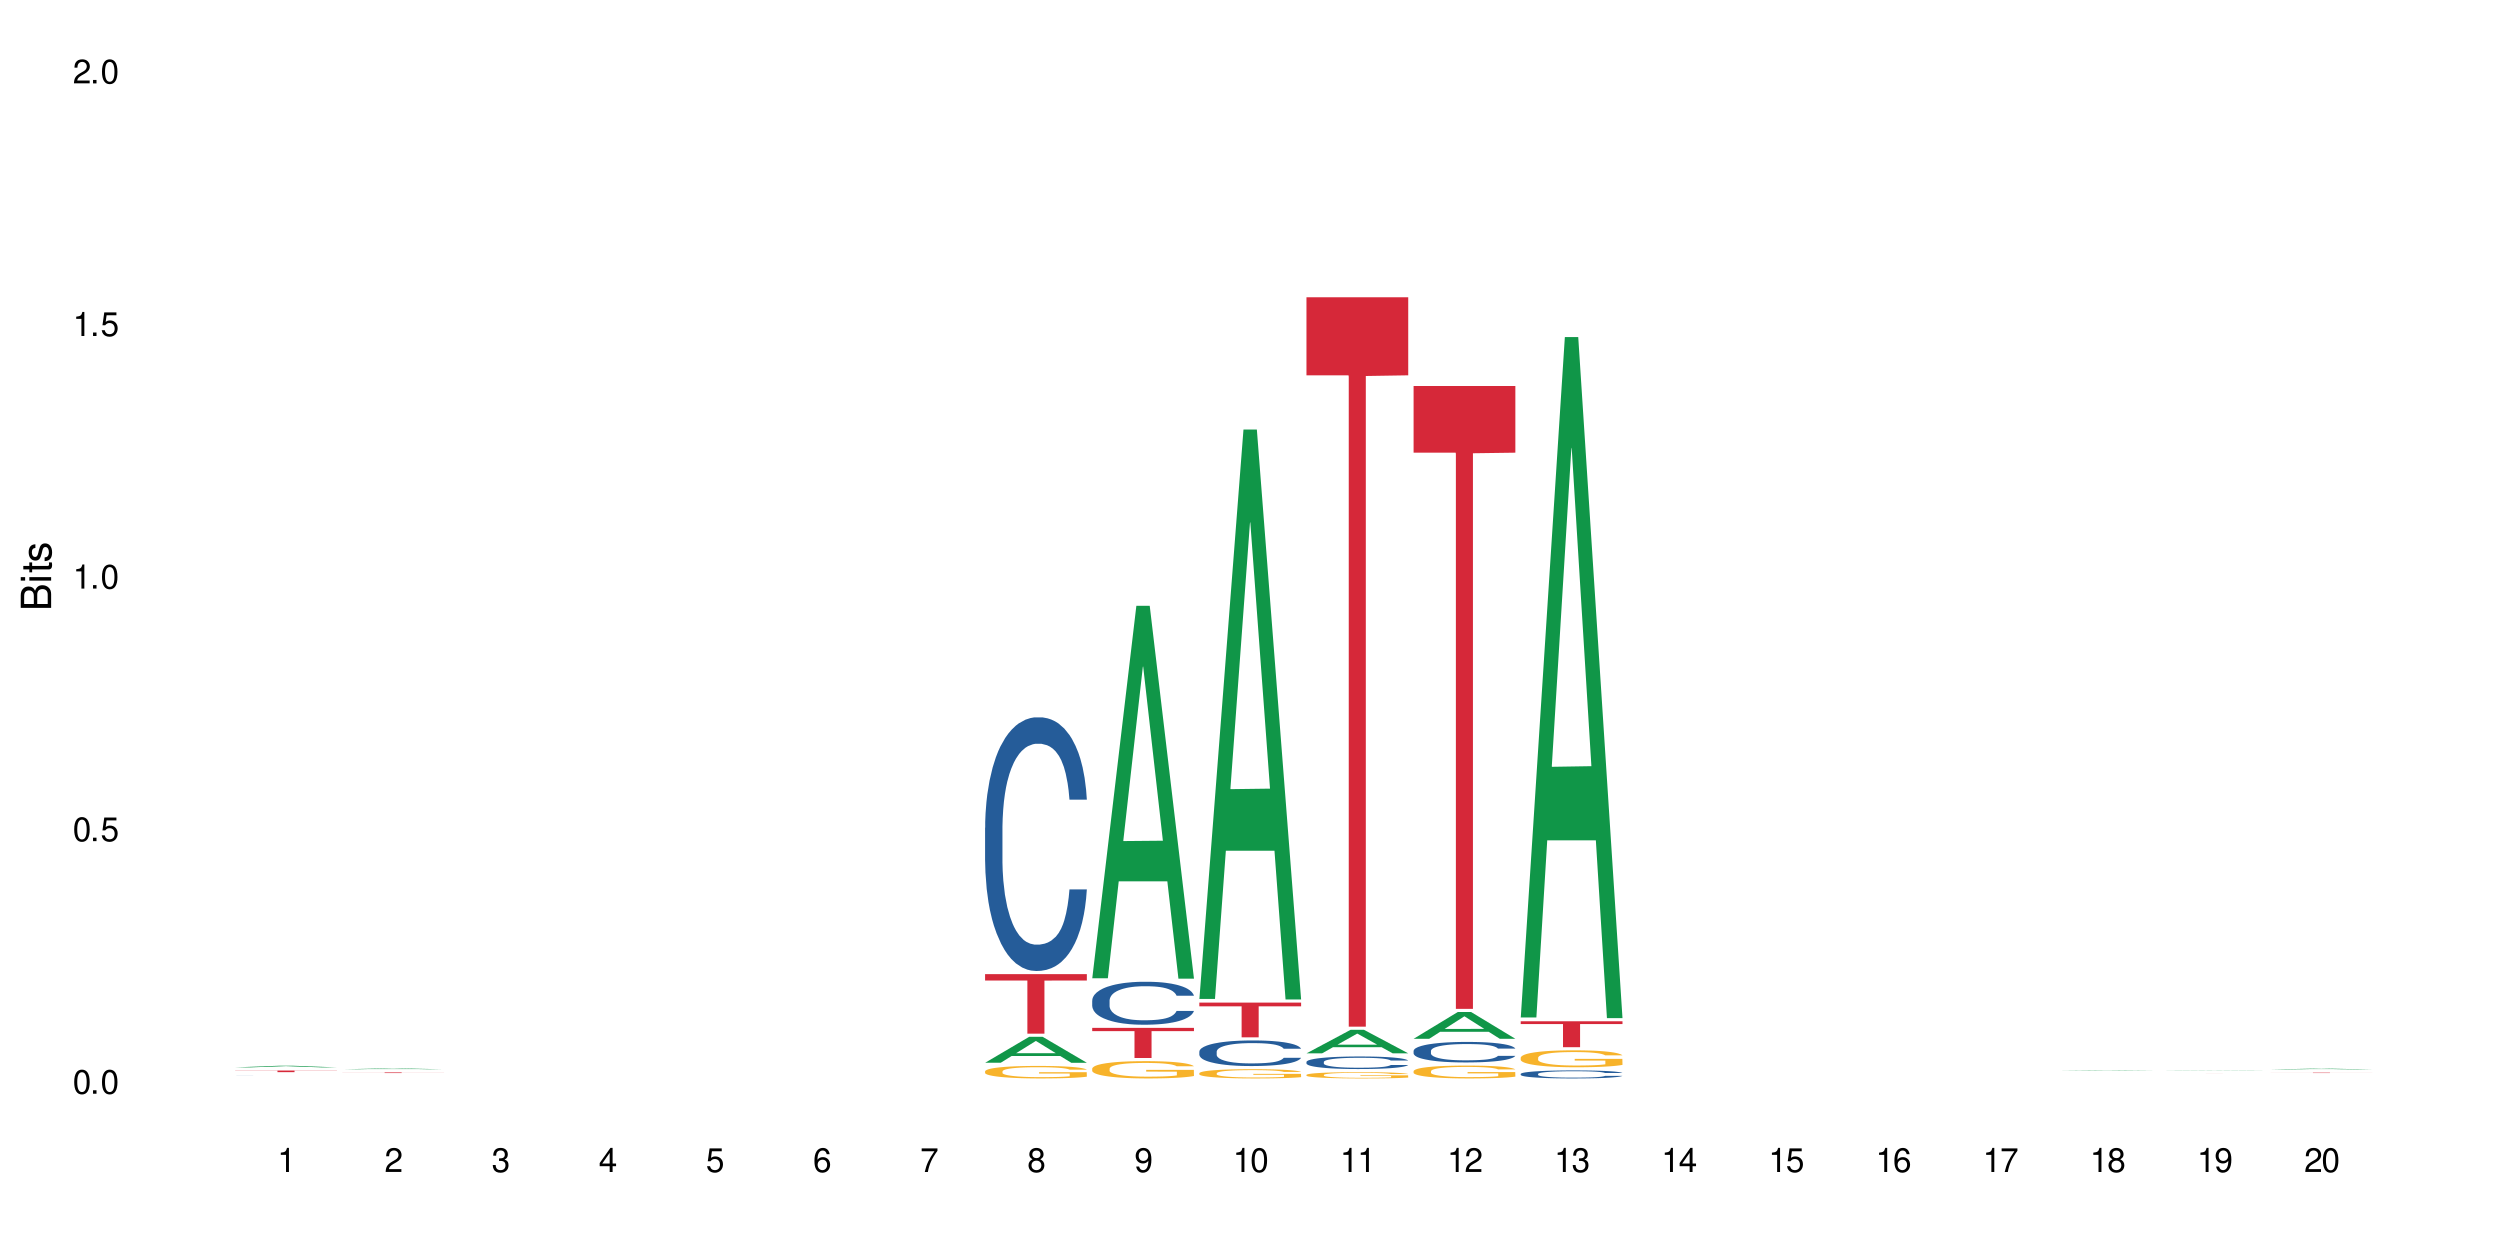 <?xml version="1.0" encoding="UTF-8"?>
<svg xmlns="http://www.w3.org/2000/svg" xmlns:xlink="http://www.w3.org/1999/xlink" width="720" height="360" viewBox="0 0 720 360">
<defs>
<g>
<g id="glyph-0-0">
</g>
<g id="glyph-0-1">
<path d="M 2.641 -6.938 C 2 -6.938 1.422 -6.656 1.078 -6.172 C 0.641 -5.562 0.406 -4.641 0.406 -3.359 C 0.406 -1.016 1.188 0.219 2.641 0.219 C 4.078 0.219 4.859 -1.016 4.859 -3.297 C 4.859 -4.641 4.656 -5.547 4.203 -6.172 C 3.844 -6.656 3.281 -6.938 2.641 -6.938 Z M 2.641 -6.188 C 3.547 -6.188 4 -5.25 4 -3.375 C 4 -1.406 3.562 -0.484 2.625 -0.484 C 1.734 -0.484 1.281 -1.438 1.281 -3.344 C 1.281 -5.25 1.734 -6.188 2.641 -6.188 Z M 2.641 -6.188 "/>
</g>
<g id="glyph-0-2">
<path d="M 1.828 -1 L 0.828 -1 L 0.828 0 L 1.828 0 Z M 1.828 -1 "/>
</g>
<g id="glyph-0-3">
<path d="M 4.562 -6.797 L 1.062 -6.797 L 0.547 -3.094 L 1.328 -3.094 C 1.719 -3.562 2.047 -3.734 2.578 -3.734 C 3.484 -3.734 4.062 -3.109 4.062 -2.094 C 4.062 -1.125 3.484 -0.531 2.578 -0.531 C 1.828 -0.531 1.375 -0.906 1.188 -1.672 L 0.328 -1.672 C 0.453 -1.109 0.547 -0.844 0.75 -0.594 C 1.125 -0.078 1.828 0.219 2.594 0.219 C 3.969 0.219 4.922 -0.781 4.922 -2.219 C 4.922 -3.562 4.031 -4.484 2.719 -4.484 C 2.25 -4.484 1.859 -4.359 1.469 -4.062 L 1.734 -5.969 L 4.562 -5.969 Z M 4.562 -6.797 "/>
</g>
<g id="glyph-0-4">
<path d="M 2.484 -4.938 L 2.484 0 L 3.328 0 L 3.328 -6.938 L 2.766 -6.938 C 2.469 -5.875 2.281 -5.734 0.984 -5.562 L 0.984 -4.938 Z M 2.484 -4.938 "/>
</g>
<g id="glyph-0-5">
<path d="M 4.859 -0.828 L 1.281 -0.828 C 1.359 -1.406 1.672 -1.781 2.5 -2.281 L 3.469 -2.828 C 4.406 -3.344 4.906 -4.062 4.906 -4.906 C 4.906 -5.484 4.672 -6.031 4.266 -6.406 C 3.859 -6.766 3.375 -6.938 2.719 -6.938 C 1.859 -6.938 1.219 -6.625 0.844 -6.031 C 0.609 -5.672 0.5 -5.234 0.484 -4.531 L 1.328 -4.531 C 1.359 -5.016 1.406 -5.281 1.531 -5.516 C 1.75 -5.938 2.188 -6.203 2.703 -6.203 C 3.469 -6.203 4.031 -5.641 4.031 -4.891 C 4.031 -4.344 3.719 -3.859 3.125 -3.516 L 2.234 -3 C 0.812 -2.172 0.406 -1.531 0.328 -0.016 L 4.859 -0.016 Z M 4.859 -0.828 "/>
</g>
<g id="glyph-0-6">
<path d="M 2.125 -3.188 L 2.578 -3.188 C 3.5 -3.188 3.984 -2.766 3.984 -1.922 C 3.984 -1.062 3.469 -0.531 2.594 -0.531 C 1.656 -0.531 1.203 -1 1.156 -2.016 L 0.312 -2.016 C 0.344 -1.453 0.438 -1.094 0.609 -0.781 C 0.953 -0.109 1.625 0.219 2.547 0.219 C 3.953 0.219 4.859 -0.625 4.859 -1.938 C 4.859 -2.828 4.516 -3.297 3.703 -3.594 C 4.344 -3.844 4.656 -4.328 4.656 -5.031 C 4.656 -6.219 3.875 -6.938 2.578 -6.938 C 1.203 -6.938 0.484 -6.172 0.453 -4.703 L 1.297 -4.703 C 1.312 -5.125 1.344 -5.359 1.453 -5.578 C 1.641 -5.969 2.062 -6.203 2.594 -6.203 C 3.344 -6.203 3.797 -5.75 3.797 -5 C 3.797 -4.516 3.609 -4.219 3.25 -4.047 C 3.016 -3.953 2.703 -3.922 2.125 -3.906 Z M 2.125 -3.188 "/>
</g>
<g id="glyph-0-7">
<path d="M 3.141 -1.672 L 3.141 0 L 3.984 0 L 3.984 -1.672 L 4.984 -1.672 L 4.984 -2.438 L 3.984 -2.438 L 3.984 -6.938 L 3.359 -6.938 L 0.266 -2.578 L 0.266 -1.672 Z M 3.141 -2.438 L 1 -2.438 L 3.141 -5.5 Z M 3.141 -2.438 "/>
</g>
<g id="glyph-0-8">
<path d="M 4.781 -5.125 C 4.609 -6.266 3.891 -6.938 2.844 -6.938 C 2.094 -6.938 1.422 -6.578 1.031 -5.953 C 0.594 -5.266 0.406 -4.422 0.406 -3.172 C 0.406 -2 0.578 -1.25 0.984 -0.641 C 1.359 -0.078 1.953 0.219 2.703 0.219 C 3.984 0.219 4.922 -0.75 4.922 -2.094 C 4.922 -3.375 4.062 -4.281 2.844 -4.281 C 2.172 -4.281 1.641 -4.031 1.281 -3.516 C 1.281 -5.234 1.828 -6.188 2.797 -6.188 C 3.391 -6.188 3.797 -5.797 3.938 -5.125 Z M 2.734 -3.531 C 3.547 -3.531 4.062 -2.953 4.062 -2.031 C 4.062 -1.156 3.484 -0.531 2.703 -0.531 C 1.922 -0.531 1.328 -1.188 1.328 -2.078 C 1.328 -2.938 1.906 -3.531 2.734 -3.531 Z M 2.734 -3.531 "/>
</g>
<g id="glyph-0-9">
<path d="M 4.984 -6.797 L 0.438 -6.797 L 0.438 -5.969 L 4.109 -5.969 C 2.5 -3.656 1.828 -2.234 1.328 0 L 2.219 0 C 2.594 -2.172 3.453 -4.047 4.984 -6.094 Z M 4.984 -6.797 "/>
</g>
<g id="glyph-0-10">
<path d="M 3.75 -3.656 C 4.469 -4.094 4.688 -4.438 4.688 -5.078 C 4.688 -6.172 3.844 -6.938 2.641 -6.938 C 1.438 -6.938 0.594 -6.172 0.594 -5.094 C 0.594 -4.438 0.812 -4.094 1.516 -3.656 C 0.734 -3.266 0.359 -2.703 0.359 -1.922 C 0.359 -0.656 1.281 0.219 2.641 0.219 C 3.984 0.219 4.922 -0.656 4.922 -1.922 C 4.922 -2.703 4.531 -3.266 3.75 -3.656 Z M 2.641 -6.188 C 3.359 -6.188 3.812 -5.75 3.812 -5.062 C 3.812 -4.406 3.344 -3.984 2.641 -3.984 C 1.922 -3.984 1.453 -4.406 1.453 -5.078 C 1.453 -5.75 1.922 -6.188 2.641 -6.188 Z M 2.641 -3.266 C 3.484 -3.266 4.062 -2.719 4.062 -1.906 C 4.062 -1.078 3.484 -0.531 2.625 -0.531 C 1.797 -0.531 1.219 -1.094 1.219 -1.906 C 1.219 -2.719 1.781 -3.266 2.641 -3.266 Z M 2.641 -3.266 "/>
</g>
<g id="glyph-0-11">
<path d="M 0.516 -1.578 C 0.672 -0.453 1.406 0.219 2.438 0.219 C 3.188 0.219 3.859 -0.141 4.266 -0.766 C 4.688 -1.453 4.891 -2.297 4.891 -3.547 C 4.891 -4.719 4.703 -5.453 4.312 -6.078 C 3.938 -6.641 3.344 -6.938 2.594 -6.938 C 1.297 -6.938 0.359 -5.969 0.359 -4.625 C 0.359 -3.344 1.234 -2.453 2.453 -2.453 C 3.094 -2.453 3.578 -2.672 4.016 -3.203 C 4 -1.484 3.469 -0.531 2.5 -0.531 C 1.906 -0.531 1.484 -0.906 1.359 -1.578 Z M 2.578 -6.203 C 3.375 -6.203 3.969 -5.531 3.969 -4.641 C 3.969 -3.797 3.391 -3.188 2.547 -3.188 C 1.734 -3.188 1.234 -3.766 1.234 -4.688 C 1.234 -5.562 1.797 -6.203 2.578 -6.203 Z M 2.578 -6.203 "/>
</g>
<g id="glyph-1-0">
</g>
<g id="glyph-1-1">
<path d="M 0 -0.953 L 0 -4.891 C 0 -5.719 -0.234 -6.344 -0.734 -6.797 C -1.188 -7.234 -1.812 -7.469 -2.5 -7.469 C -3.547 -7.469 -4.188 -7 -4.625 -5.875 C -4.984 -6.688 -5.625 -7.094 -6.531 -7.094 C -7.172 -7.094 -7.734 -6.859 -8.141 -6.391 C -8.562 -5.922 -8.75 -5.344 -8.75 -4.5 L -8.75 -0.953 Z M -4.984 -2.062 L -7.766 -2.062 L -7.766 -4.219 C -7.766 -4.844 -7.688 -5.203 -7.453 -5.5 C -7.219 -5.812 -6.859 -5.969 -6.375 -5.969 C -5.891 -5.969 -5.531 -5.812 -5.297 -5.5 C -5.062 -5.203 -4.984 -4.844 -4.984 -4.219 Z M -0.984 -2.062 L -4 -2.062 L -4 -4.781 C -4 -5.766 -3.438 -6.359 -2.484 -6.359 C -1.547 -6.359 -0.984 -5.766 -0.984 -4.781 Z M -0.984 -2.062 "/>
</g>
<g id="glyph-1-2">
<path d="M -6.281 -1.797 L -6.281 -0.797 L 0 -0.797 L 0 -1.797 Z M -8.75 -1.797 L -8.75 -0.797 L -7.484 -0.797 L -7.484 -1.797 Z M -8.75 -1.797 "/>
</g>
<g id="glyph-1-3">
<path d="M -6.281 -3.047 L -6.281 -2.016 L -8.016 -2.016 L -8.016 -1.016 L -6.281 -1.016 L -6.281 -0.172 L -5.469 -0.172 L -5.469 -1.016 L -0.719 -1.016 C -0.078 -1.016 0.281 -1.453 0.281 -2.234 C 0.281 -2.5 0.25 -2.719 0.188 -3.047 L -0.641 -3.047 C -0.609 -2.906 -0.594 -2.766 -0.594 -2.562 C -0.594 -2.141 -0.719 -2.016 -1.156 -2.016 L -5.469 -2.016 L -5.469 -3.047 Z M -6.281 -3.047 "/>
</g>
<g id="glyph-1-4">
<path d="M -4.531 -5.25 C -5.766 -5.25 -6.469 -4.422 -6.469 -2.969 C -6.469 -1.516 -5.719 -0.562 -4.547 -0.562 C -3.562 -0.562 -3.094 -1.062 -2.734 -2.562 L -2.516 -3.484 C -2.344 -4.188 -2.094 -4.469 -1.641 -4.469 C -1.047 -4.469 -0.641 -3.875 -0.641 -3 C -0.641 -2.453 -0.797 -2 -1.062 -1.75 C -1.25 -1.594 -1.422 -1.531 -1.875 -1.469 L -1.875 -0.406 C -0.422 -0.453 0.281 -1.266 0.281 -2.922 C 0.281 -4.5 -0.5 -5.516 -1.719 -5.516 C -2.656 -5.516 -3.172 -4.984 -3.469 -3.734 L -3.703 -2.766 C -3.891 -1.953 -4.156 -1.609 -4.594 -1.609 C -5.188 -1.609 -5.547 -2.125 -5.547 -2.938 C -5.547 -3.75 -5.203 -4.172 -4.531 -4.203 Z M -4.531 -5.25 "/>
</g>
</g>
</defs>
<rect x="-72" y="-36" width="864" height="432" fill="rgb(100%, 100%, 100%)" fill-opacity="1"/>
<path fill-rule="nonzero" fill="rgb(6.275%, 58.824%, 28.235%)" fill-opacity="1" d="M 67.73 307.41 L 67.762 307.406 L 80.445 306.93 L 84.297 306.93 L 97.043 307.41 L 92.562 307.41 L 89.371 307.285 L 75.371 307.285 L 72.238 307.41 L 67.73 307.41 L 76.719 307.234 L 88.086 307.23 L 82.418 307.008 L 82.293 307.008 L 76.688 307.23 L 76.719 307.234 Z M 67.73 307.41 "/>
<path fill-rule="nonzero" fill="rgb(14.51%, 36.078%, 60%)" fill-opacity="1" d="M 67.73 309.699 L 67.875 309.699 L 68.125 309.695 L 69.02 309.695 L 69.91 309.691 L 71.52 309.691 L 72.129 309.688 L 93.789 309.688 L 94.609 309.691 L 96.398 309.691 L 96.828 309.695 L 97.043 309.695 L 91.5 309.695 L 90.965 309.691 L 88.07 309.691 L 87.246 309.688 L 79.348 309.688 L 78.277 309.691 L 74.738 309.691 L 74.129 309.695 L 72.949 309.695 L 72.805 309.699 L 72.734 309.699 L 72.734 309.703 L 72.805 309.703 L 72.984 309.707 L 73.449 309.707 L 74.129 309.711 L 77.562 309.711 L 78.848 309.715 L 86.781 309.715 L 88.105 309.711 L 91.07 309.711 L 91.5 309.707 L 97.043 309.707 L 96.828 309.707 L 96.504 309.711 L 95.109 309.711 L 94.289 309.715 L 86.781 309.715 L 85.387 309.719 L 79.883 309.719 L 78.418 309.715 L 72.344 309.715 L 71.055 309.711 L 69.125 309.711 L 68.695 309.707 L 68.195 309.707 L 67.84 309.703 L 67.73 309.703 Z M 67.73 309.699 "/>
<path fill-rule="nonzero" fill="rgb(83.922%, 15.686%, 22.353%)" fill-opacity="1" d="M 67.73 308.312 L 97.043 308.312 L 97.043 308.363 L 84.824 308.363 L 84.824 308.781 L 79.91 308.781 L 79.91 308.363 L 67.73 308.363 Z M 67.73 308.312 "/>
<path fill-rule="nonzero" fill="rgb(6.275%, 58.824%, 28.235%)" fill-opacity="1" d="M 98.582 307.957 L 98.613 307.957 L 111.297 307.691 L 115.148 307.691 L 127.895 307.957 L 123.418 307.957 L 120.223 307.887 L 106.223 307.887 L 103.094 307.957 L 98.582 307.957 L 107.57 307.859 L 118.938 307.859 L 113.27 307.734 L 113.145 307.734 L 107.539 307.859 L 107.57 307.859 Z M 98.582 307.957 "/>
<path fill-rule="nonzero" fill="rgb(83.922%, 15.686%, 22.353%)" fill-opacity="1" d="M 98.582 308.859 L 127.895 308.859 L 127.895 308.879 L 115.68 308.879 L 115.68 309.043 L 110.766 309.043 L 110.766 308.879 L 98.582 308.879 Z M 98.582 308.859 "/>
<path fill-rule="nonzero" fill="rgb(6.275%, 58.824%, 28.235%)" fill-opacity="1" d="M 283.703 306.074 L 283.734 306.07 L 296.414 298.594 L 300.266 298.594 L 313.012 306.082 L 308.535 306.082 L 305.34 304.129 L 291.344 304.129 L 288.211 306.074 L 283.703 306.074 L 292.688 303.32 L 304.055 303.312 L 298.387 299.816 L 298.324 299.812 L 298.262 299.832 L 292.656 303.312 L 292.688 303.32 Z M 283.703 306.074 "/>
<path fill-rule="nonzero" fill="rgb(14.51%, 36.078%, 60%)" fill-opacity="1" d="M 283.703 238.387 L 283.738 238.32 L 283.738 236.719 L 283.844 234.184 L 284.094 230.977 L 284.344 228.773 L 284.988 224.836 L 285.883 221.027 L 286.812 218.09 L 287.492 216.355 L 288.098 215.02 L 289.492 212.551 L 290.387 211.281 L 291.352 210.145 L 292.531 209.012 L 293.387 208.344 L 295.316 207.273 L 296.746 206.809 L 297.855 206.605 L 300.25 206.605 L 301.68 206.875 L 302.719 207.207 L 303.859 207.742 L 304.828 208.344 L 306.508 209.812 L 308.008 211.684 L 308.688 212.75 L 309.758 214.82 L 310.582 216.824 L 311.152 218.559 L 311.797 221.027 L 312.367 224.035 L 312.797 227.438 L 313.012 230.309 L 308.008 230.309 L 307.758 227.641 L 307.473 225.57 L 306.934 222.832 L 306.398 220.895 L 305.648 218.961 L 304.969 217.691 L 304.039 216.422 L 303.219 215.621 L 302.359 215.02 L 301.539 214.621 L 299.965 214.219 L 298.141 214.219 L 297.465 214.352 L 296.07 214.887 L 295.316 215.355 L 294.246 216.289 L 293.496 217.156 L 292.602 218.492 L 291.992 219.629 L 291.242 221.363 L 290.707 222.898 L 290.098 225.102 L 289.742 226.77 L 289.422 228.641 L 289.133 230.844 L 288.922 233.18 L 288.777 235.652 L 288.707 238.055 L 288.707 248.402 L 288.777 250.809 L 288.957 253.613 L 289.422 257.684 L 290.098 261.223 L 290.887 264.027 L 291.637 266.031 L 292.066 266.965 L 292.637 268.031 L 293.531 269.367 L 294.816 270.703 L 295.57 271.238 L 296.711 271.773 L 297.891 272.039 L 299.465 272.039 L 300.859 271.773 L 301.789 271.438 L 302.754 270.902 L 304.074 269.77 L 304.898 268.699 L 305.613 267.434 L 306.148 266.164 L 306.508 265.094 L 307.043 263.027 L 307.473 260.754 L 307.793 258.418 L 308.008 256.148 L 313.012 256.148 L 312.797 258.82 L 312.477 261.422 L 312.152 263.359 L 311.652 265.695 L 311.082 267.766 L 310.258 270.102 L 309.582 271.637 L 308.688 273.309 L 307.863 274.578 L 306.973 275.711 L 305.648 277.047 L 304.789 277.715 L 303.859 278.316 L 302.754 278.848 L 301.359 279.316 L 299.859 279.582 L 298.465 279.652 L 296.961 279.516 L 295.855 279.25 L 294.391 278.648 L 292.566 277.445 L 291.242 276.18 L 290.207 274.91 L 289.312 273.574 L 288.312 271.773 L 287.027 268.836 L 286.238 266.562 L 285.703 264.695 L 285.094 262.09 L 284.668 259.754 L 284.168 256.016 L 283.809 251.273 L 283.703 247.602 Z M 283.703 238.387 "/>
<path fill-rule="nonzero" fill="rgb(96.863%, 70.196%, 16.863%)" fill-opacity="1" d="M 283.703 308.531 L 283.738 308.527 L 283.738 308.461 L 283.879 308.312 L 284.238 308.109 L 284.703 307.941 L 285.203 307.809 L 285.523 307.742 L 286.059 307.641 L 286.523 307.57 L 287.703 307.422 L 289.207 307.281 L 290.027 307.223 L 290.957 307.168 L 292.281 307.105 L 292.887 307.082 L 294.746 307.027 L 296.855 306.996 L 299.18 306.984 L 300.25 306.988 L 301.715 307.004 L 303.719 307.039 L 304.863 307.07 L 305.754 307.105 L 306.684 307.148 L 307.828 307.215 L 308.902 307.293 L 309.758 307.371 L 310.617 307.469 L 311.332 307.574 L 311.938 307.691 L 312.477 307.828 L 312.797 307.945 L 313.012 308.059 L 308.043 308.059 L 307.758 307.945 L 307.434 307.855 L 306.898 307.746 L 306.363 307.668 L 305.828 307.605 L 304.828 307.52 L 303.969 307.469 L 302.895 307.422 L 301.859 307.391 L 300.68 307.371 L 299.965 307.363 L 298.07 307.363 L 296.355 307.387 L 295.355 307.414 L 294.641 307.441 L 293.637 307.488 L 293.031 307.531 L 292.672 307.555 L 291.602 307.656 L 290.887 307.75 L 290.492 307.812 L 289.992 307.91 L 289.637 308 L 289.242 308.133 L 289.027 308.23 L 288.742 308.457 L 288.707 309.047 L 288.812 309.172 L 289.027 309.309 L 289.312 309.426 L 289.742 309.551 L 290.172 309.648 L 290.922 309.777 L 291.566 309.863 L 292.066 309.918 L 293.031 310.008 L 293.422 310.035 L 294.352 310.094 L 295.316 310.141 L 296.496 310.18 L 297.391 310.199 L 298.82 310.219 L 300.645 310.219 L 302.789 310.199 L 304.148 310.172 L 305.078 310.145 L 305.684 310.121 L 306.434 310.086 L 306.973 310.051 L 307.473 310.016 L 308.078 309.961 L 308.078 309.172 L 299.25 309.168 L 299.25 308.801 L 312.977 308.797 L 313.012 310.086 L 312.262 310.176 L 311.332 310.262 L 310.438 310.324 L 309.508 310.383 L 308.188 310.445 L 307.113 310.484 L 305.469 310.531 L 303.969 310.559 L 302.395 310.578 L 301 310.59 L 299.355 310.594 L 297.891 310.586 L 296.32 310.566 L 295.066 310.539 L 293.926 310.508 L 292.781 310.465 L 291.352 310.395 L 290.422 310.34 L 289.457 310.27 L 288.492 310.188 L 287.633 310.098 L 287.062 310.031 L 286.488 309.949 L 285.883 309.852 L 285.309 309.738 L 284.883 309.637 L 284.488 309.523 L 284.203 309.414 L 283.914 309.266 L 283.773 309.148 L 283.703 309.043 Z M 283.703 308.531 "/>
<path fill-rule="nonzero" fill="rgb(83.922%, 15.686%, 22.353%)" fill-opacity="1" d="M 283.703 280.555 L 313.012 280.555 L 313.012 282.387 L 300.797 282.406 L 300.797 297.691 L 295.883 297.691 L 295.883 282.422 L 295.809 282.387 L 283.703 282.387 Z M 283.703 280.555 "/>
<path fill-rule="nonzero" fill="rgb(6.275%, 58.824%, 28.235%)" fill-opacity="1" d="M 314.555 281.746 L 314.586 281.645 L 327.27 174.477 L 331.121 174.477 L 343.863 281.848 L 339.387 281.848 L 336.191 253.82 L 322.195 253.82 L 319.062 281.746 L 314.555 281.746 L 323.543 242.227 L 334.91 242.125 L 329.242 192.02 L 329.18 191.918 L 329.117 192.219 L 323.512 242.125 L 323.543 242.227 Z M 314.555 281.746 "/>
<path fill-rule="nonzero" fill="rgb(14.51%, 36.078%, 60%)" fill-opacity="1" d="M 314.555 288.137 L 314.59 288.125 L 314.59 287.852 L 314.695 287.422 L 314.949 286.879 L 315.199 286.508 L 315.84 285.84 L 316.734 285.195 L 317.664 284.695 L 318.344 284.402 L 318.949 284.176 L 320.344 283.758 L 321.238 283.543 L 322.203 283.352 L 323.383 283.156 L 324.242 283.047 L 326.172 282.863 L 327.602 282.785 L 328.711 282.75 L 331.105 282.75 L 332.535 282.797 L 333.57 282.852 L 334.715 282.941 L 335.68 283.047 L 337.359 283.293 L 338.859 283.609 L 339.539 283.793 L 340.613 284.141 L 341.434 284.48 L 342.004 284.777 L 342.648 285.195 L 343.223 285.703 L 343.648 286.281 L 343.863 286.766 L 338.859 286.766 L 338.609 286.312 L 338.324 285.965 L 337.789 285.5 L 337.25 285.172 L 336.5 284.844 L 335.82 284.629 L 334.895 284.414 L 334.07 284.277 L 333.211 284.176 L 332.391 284.109 L 330.816 284.039 L 328.996 284.039 L 328.316 284.062 L 326.922 284.152 L 326.172 284.234 L 325.098 284.391 L 324.348 284.539 L 323.453 284.766 L 322.848 284.957 L 322.098 285.25 L 321.559 285.512 L 320.953 285.883 L 320.594 286.168 L 320.273 286.484 L 319.988 286.855 L 319.773 287.254 L 319.629 287.672 L 319.559 288.078 L 319.559 289.832 L 319.629 290.238 L 319.809 290.715 L 320.273 291.402 L 320.953 292.004 L 321.738 292.477 L 322.488 292.816 L 322.918 292.977 L 323.492 293.156 L 324.383 293.383 L 325.672 293.609 L 326.422 293.699 L 327.566 293.789 L 328.746 293.836 L 330.316 293.836 L 331.711 293.789 L 332.641 293.734 L 333.605 293.645 L 334.93 293.449 L 335.75 293.27 L 336.465 293.055 L 337 292.84 L 337.359 292.66 L 337.895 292.309 L 338.324 291.926 L 338.645 291.527 L 338.859 291.145 L 343.863 291.145 L 343.648 291.598 L 343.328 292.035 L 343.008 292.363 L 342.508 292.762 L 341.934 293.113 L 341.113 293.508 L 340.434 293.77 L 339.539 294.051 L 338.719 294.266 L 337.824 294.457 L 336.5 294.684 L 335.645 294.797 L 334.715 294.898 L 333.605 294.988 L 332.211 295.07 L 330.711 295.113 L 329.316 295.125 L 327.816 295.102 L 326.707 295.059 L 325.242 294.957 L 323.418 294.75 L 322.098 294.535 L 321.059 294.32 L 320.168 294.094 L 319.164 293.789 L 317.879 293.293 L 317.094 292.906 L 316.555 292.59 L 315.949 292.148 L 315.52 291.754 L 315.02 291.121 L 314.66 290.316 L 314.555 289.695 Z M 314.555 288.137 "/>
<path fill-rule="nonzero" fill="rgb(96.863%, 70.196%, 16.863%)" fill-opacity="1" d="M 314.555 307.746 L 314.59 307.738 L 314.59 307.648 L 314.734 307.445 L 315.09 307.16 L 315.555 306.93 L 316.055 306.746 L 316.379 306.652 L 316.914 306.516 L 317.379 306.414 L 318.559 306.211 L 320.059 306.02 L 320.883 305.938 L 321.809 305.859 L 323.133 305.773 L 323.742 305.742 L 325.598 305.668 L 327.707 305.625 L 330.031 305.609 L 331.105 305.613 L 332.57 305.633 L 334.57 305.684 L 335.715 305.73 L 336.609 305.773 L 337.539 305.832 L 338.68 305.926 L 339.754 306.035 L 340.613 306.145 L 341.469 306.277 L 342.184 306.426 L 342.793 306.586 L 343.328 306.773 L 343.648 306.934 L 343.863 307.094 L 338.895 307.094 L 338.609 306.934 L 338.289 306.812 L 337.754 306.66 L 337.215 306.551 L 336.68 306.465 L 335.68 306.348 L 334.82 306.273 L 333.75 306.211 L 332.711 306.172 L 331.531 306.145 L 330.816 306.133 L 328.922 306.133 L 327.207 306.164 L 326.207 306.203 L 325.492 306.238 L 324.492 306.305 L 323.883 306.359 L 323.527 306.398 L 322.453 306.539 L 321.738 306.664 L 321.344 306.754 L 320.844 306.891 L 320.488 307.012 L 320.094 307.195 L 319.879 307.332 L 319.594 307.641 L 319.559 308.457 L 319.664 308.633 L 319.879 308.816 L 320.168 308.98 L 320.594 309.156 L 321.023 309.285 L 321.773 309.465 L 322.418 309.582 L 322.918 309.66 L 323.883 309.781 L 324.277 309.824 L 325.207 309.906 L 326.172 309.969 L 327.352 310.023 L 328.246 310.051 L 329.676 310.074 L 331.496 310.074 L 333.641 310.047 L 335 310.012 L 335.93 309.973 L 336.535 309.941 L 337.289 309.891 L 337.824 309.848 L 338.324 309.797 L 338.934 309.719 L 338.934 308.633 L 330.102 308.629 L 330.102 308.117 L 343.828 308.113 L 343.863 309.891 L 343.113 310.016 L 342.184 310.133 L 341.289 310.223 L 340.363 310.301 L 339.039 310.387 L 337.965 310.441 L 336.324 310.508 L 334.82 310.547 L 333.25 310.574 L 331.855 310.59 L 330.211 310.594 L 328.746 310.582 L 327.172 310.555 L 325.922 310.52 L 324.777 310.473 L 323.633 310.414 L 322.203 310.32 L 321.273 310.242 L 320.309 310.148 L 319.344 310.031 L 318.484 309.91 L 317.914 309.816 L 317.344 309.707 L 316.734 309.57 L 316.164 309.414 L 315.734 309.273 L 315.34 309.113 L 315.055 308.965 L 314.77 308.758 L 314.625 308.594 L 314.555 308.453 Z M 314.555 307.746 "/>
<path fill-rule="nonzero" fill="rgb(83.922%, 15.686%, 22.353%)" fill-opacity="1" d="M 314.555 296.027 L 343.863 296.027 L 343.863 296.957 L 331.648 296.965 L 331.648 304.707 L 326.734 304.707 L 326.734 296.973 L 326.664 296.957 L 314.555 296.957 Z M 314.555 296.027 "/>
<path fill-rule="nonzero" fill="rgb(6.275%, 58.824%, 28.235%)" fill-opacity="1" d="M 345.406 287.695 L 345.438 287.539 L 358.121 123.711 L 361.973 123.711 L 374.719 287.848 L 370.238 287.848 L 367.047 245.004 L 353.047 245.004 L 349.918 287.695 L 345.406 287.695 L 354.395 227.277 L 365.762 227.125 L 360.094 150.527 L 360.031 150.375 L 359.969 150.836 L 354.363 227.125 L 354.395 227.277 Z M 345.406 287.695 "/>
<path fill-rule="nonzero" fill="rgb(14.51%, 36.078%, 60%)" fill-opacity="1" d="M 345.406 302.859 L 345.441 302.852 L 345.441 302.691 L 345.551 302.434 L 345.801 302.113 L 346.051 301.891 L 346.695 301.492 L 347.586 301.109 L 348.516 300.812 L 349.195 300.637 L 349.805 300.504 L 351.199 300.254 L 352.09 300.125 L 353.055 300.012 L 354.234 299.895 L 355.094 299.828 L 357.023 299.723 L 358.453 299.676 L 359.562 299.652 L 361.957 299.652 L 363.387 299.68 L 364.422 299.715 L 365.566 299.77 L 366.531 299.828 L 368.211 299.977 L 369.715 300.164 L 370.391 300.273 L 371.465 300.48 L 372.285 300.684 L 372.859 300.859 L 373.504 301.109 L 374.074 301.41 L 374.504 301.754 L 374.719 302.043 L 369.715 302.043 L 369.465 301.773 L 369.176 301.566 L 368.641 301.289 L 368.105 301.094 L 367.355 300.898 L 366.676 300.773 L 365.746 300.645 L 364.922 300.562 L 364.066 300.504 L 363.242 300.461 L 361.672 300.422 L 359.848 300.422 L 359.168 300.434 L 357.773 300.488 L 357.023 300.535 L 355.953 300.629 L 355.199 300.719 L 354.309 300.852 L 353.699 300.969 L 352.949 301.141 L 352.414 301.297 L 351.805 301.52 L 351.449 301.688 L 351.125 301.875 L 350.84 302.098 L 350.625 302.336 L 350.484 302.582 L 350.41 302.824 L 350.41 303.871 L 350.484 304.113 L 350.66 304.395 L 351.125 304.805 L 351.805 305.164 L 352.59 305.445 L 353.344 305.648 L 353.77 305.742 L 354.344 305.848 L 355.238 305.984 L 356.523 306.117 L 357.273 306.172 L 358.418 306.227 L 359.598 306.254 L 361.172 306.254 L 362.562 306.227 L 363.492 306.191 L 364.457 306.141 L 365.781 306.023 L 366.605 305.918 L 367.32 305.789 L 367.855 305.66 L 368.211 305.555 L 368.75 305.344 L 369.176 305.117 L 369.5 304.879 L 369.715 304.652 L 374.719 304.652 L 374.504 304.922 L 374.18 305.184 L 373.859 305.379 L 373.359 305.613 L 372.789 305.824 L 371.965 306.059 L 371.285 306.215 L 370.391 306.383 L 369.57 306.508 L 368.676 306.625 L 367.355 306.758 L 366.496 306.824 L 365.566 306.887 L 364.457 306.941 L 363.066 306.988 L 361.562 307.016 L 360.168 307.02 L 358.668 307.008 L 357.559 306.98 L 356.094 306.922 L 354.273 306.801 L 352.949 306.672 L 351.914 306.543 L 351.02 306.41 L 350.02 306.227 L 348.73 305.93 L 347.945 305.703 L 347.41 305.512 L 346.801 305.25 L 346.371 305.016 L 345.871 304.637 L 345.516 304.16 L 345.406 303.789 Z M 345.406 302.859 "/>
<path fill-rule="nonzero" fill="rgb(96.863%, 70.196%, 16.863%)" fill-opacity="1" d="M 345.406 309.066 L 345.441 309.066 L 345.441 309.016 L 345.586 308.906 L 345.945 308.754 L 346.406 308.633 L 346.91 308.535 L 347.23 308.484 L 347.766 308.41 L 348.23 308.355 L 349.41 308.246 L 350.91 308.145 L 351.734 308.102 L 352.664 308.059 L 353.984 308.012 L 354.594 307.996 L 356.453 307.957 L 358.562 307.934 L 360.883 307.926 L 361.957 307.926 L 363.422 307.938 L 365.426 307.965 L 366.566 307.988 L 367.461 308.012 L 368.391 308.043 L 369.535 308.094 L 370.605 308.152 L 371.465 308.211 L 372.324 308.281 L 373.039 308.359 L 373.645 308.445 L 374.18 308.547 L 374.504 308.633 L 374.719 308.719 L 369.75 308.719 L 369.465 308.633 L 369.141 308.566 L 368.605 308.488 L 368.07 308.43 L 367.531 308.383 L 366.531 308.32 L 365.676 308.281 L 364.602 308.246 L 363.566 308.223 L 362.387 308.211 L 361.672 308.203 L 359.777 308.203 L 358.062 308.223 L 357.059 308.242 L 356.344 308.262 L 355.344 308.297 L 354.738 308.328 L 354.379 308.348 L 353.309 308.422 L 352.59 308.488 L 352.199 308.535 L 351.699 308.609 L 351.34 308.676 L 350.949 308.773 L 350.734 308.848 L 350.445 309.012 L 350.41 309.449 L 350.52 309.543 L 350.734 309.641 L 351.02 309.73 L 351.449 309.824 L 351.875 309.895 L 352.629 309.988 L 353.27 310.051 L 353.77 310.094 L 354.738 310.16 L 355.129 310.18 L 356.059 310.227 L 357.023 310.258 L 358.203 310.289 L 359.098 310.305 L 360.527 310.316 L 362.352 310.316 L 364.496 310.301 L 365.852 310.281 L 366.781 310.262 L 367.391 310.246 L 368.141 310.219 L 368.676 310.191 L 369.176 310.168 L 369.785 310.125 L 369.785 309.543 L 360.957 309.539 L 360.957 309.266 L 374.684 309.266 L 374.719 310.219 L 373.969 310.285 L 373.039 310.348 L 372.145 310.395 L 371.215 310.438 L 369.891 310.484 L 368.82 310.512 L 367.176 310.547 L 365.676 310.57 L 364.102 310.582 L 362.707 310.59 L 361.062 310.594 L 359.598 310.586 L 358.023 310.574 L 356.773 310.555 L 355.629 310.531 L 354.484 310.496 L 353.055 310.445 L 352.129 310.406 L 351.16 310.355 L 350.195 310.293 L 349.34 310.227 L 348.766 310.176 L 348.195 310.117 L 347.586 310.043 L 347.016 309.961 L 346.586 309.887 L 346.195 309.801 L 345.906 309.719 L 345.621 309.609 L 345.48 309.523 L 345.406 309.449 Z M 345.406 309.066 "/>
<path fill-rule="nonzero" fill="rgb(83.922%, 15.686%, 22.353%)" fill-opacity="1" d="M 345.406 288.75 L 374.719 288.75 L 374.719 289.82 L 362.5 289.832 L 362.5 298.75 L 357.586 298.75 L 357.586 289.84 L 357.516 289.82 L 345.406 289.82 Z M 345.406 288.75 "/>
<path fill-rule="nonzero" fill="rgb(6.275%, 58.824%, 28.235%)" fill-opacity="1" d="M 376.262 303.359 L 376.293 303.352 L 388.973 296.586 L 392.824 296.586 L 405.57 303.363 L 401.094 303.363 L 397.898 301.594 L 383.902 301.594 L 380.77 303.359 L 376.262 303.359 L 385.246 300.863 L 396.613 300.855 L 390.945 297.695 L 390.883 297.688 L 390.82 297.707 L 385.215 300.855 L 385.246 300.863 Z M 376.262 303.359 "/>
<path fill-rule="nonzero" fill="rgb(14.51%, 36.078%, 60%)" fill-opacity="1" d="M 376.262 305.84 L 376.297 305.836 L 376.297 305.758 L 376.402 305.633 L 376.652 305.473 L 376.902 305.363 L 377.547 305.168 L 378.441 304.98 L 379.371 304.836 L 380.051 304.75 L 380.656 304.684 L 382.051 304.562 L 382.945 304.5 L 383.91 304.441 L 385.09 304.387 L 385.945 304.355 L 387.879 304.301 L 389.309 304.277 L 390.414 304.27 L 392.809 304.27 L 394.238 304.281 L 395.277 304.297 L 396.418 304.324 L 397.387 304.355 L 399.066 304.426 L 400.566 304.52 L 401.246 304.57 L 402.316 304.676 L 403.141 304.773 L 403.711 304.859 L 404.355 304.98 L 404.926 305.129 L 405.355 305.297 L 405.57 305.441 L 400.566 305.441 L 400.316 305.309 L 400.031 305.207 L 399.492 305.07 L 398.957 304.977 L 398.207 304.879 L 397.527 304.816 L 396.598 304.754 L 395.777 304.715 L 394.918 304.684 L 394.098 304.664 L 392.523 304.645 L 390.699 304.645 L 390.023 304.652 L 388.629 304.676 L 387.879 304.699 L 386.805 304.746 L 386.055 304.789 L 385.16 304.855 L 384.555 304.91 L 383.801 304.996 L 383.266 305.074 L 382.66 305.184 L 382.301 305.266 L 381.98 305.359 L 381.691 305.469 L 381.48 305.582 L 381.336 305.703 L 381.266 305.824 L 381.266 306.336 L 381.336 306.453 L 381.516 306.594 L 381.98 306.797 L 382.66 306.969 L 383.445 307.109 L 384.195 307.207 L 384.625 307.254 L 385.195 307.309 L 386.09 307.375 L 387.375 307.438 L 388.129 307.465 L 389.27 307.492 L 390.449 307.504 L 392.023 307.504 L 393.418 307.492 L 394.348 307.477 L 395.312 307.449 L 396.633 307.395 L 397.457 307.34 L 398.172 307.277 L 398.707 307.215 L 399.066 307.16 L 399.602 307.059 L 400.031 306.945 L 400.352 306.832 L 400.566 306.719 L 405.57 306.719 L 405.355 306.852 L 405.035 306.98 L 404.711 307.074 L 404.211 307.191 L 403.641 307.293 L 402.816 307.41 L 402.141 307.484 L 401.246 307.566 L 400.422 307.633 L 399.531 307.688 L 398.207 307.754 L 397.348 307.785 L 396.418 307.816 L 395.312 307.844 L 393.918 307.867 L 392.418 307.879 L 391.023 307.883 L 389.52 307.875 L 388.414 307.863 L 386.949 307.832 L 385.125 307.773 L 383.801 307.711 L 382.766 307.648 L 381.871 307.582 L 380.871 307.492 L 379.586 307.348 L 378.797 307.234 L 378.262 307.141 L 377.652 307.012 L 377.227 306.898 L 376.727 306.711 L 376.367 306.477 L 376.262 306.297 Z M 376.262 305.84 "/>
<path fill-rule="nonzero" fill="rgb(96.863%, 70.196%, 16.863%)" fill-opacity="1" d="M 376.262 309.559 L 376.297 309.559 L 376.297 309.523 L 376.438 309.449 L 376.797 309.348 L 377.262 309.266 L 377.762 309.199 L 378.082 309.164 L 378.621 309.113 L 379.082 309.078 L 380.262 309.004 L 381.766 308.934 L 382.586 308.906 L 383.516 308.875 L 384.84 308.844 L 385.445 308.832 L 387.305 308.809 L 389.414 308.789 L 391.738 308.785 L 392.809 308.789 L 394.273 308.793 L 396.277 308.812 L 397.422 308.828 L 398.312 308.844 L 399.242 308.867 L 400.387 308.898 L 401.461 308.938 L 402.316 308.98 L 403.176 309.027 L 403.891 309.082 L 404.5 309.141 L 405.035 309.207 L 405.355 309.266 L 405.57 309.324 L 400.602 309.324 L 400.316 309.266 L 399.996 309.223 L 399.457 309.168 L 398.922 309.129 L 398.387 309.098 L 397.387 309.055 L 396.527 309.027 L 395.453 309.004 L 394.418 308.988 L 393.238 308.98 L 392.523 308.977 L 390.629 308.977 L 388.914 308.988 L 387.914 309 L 387.199 309.012 L 386.195 309.039 L 385.59 309.059 L 385.23 309.07 L 384.16 309.121 L 383.445 309.168 L 383.051 309.199 L 382.551 309.25 L 382.195 309.293 L 381.801 309.359 L 381.586 309.41 L 381.301 309.523 L 381.266 309.82 L 381.371 309.883 L 381.586 309.949 L 381.871 310.008 L 382.301 310.07 L 382.73 310.117 L 383.48 310.184 L 384.125 310.227 L 384.625 310.254 L 385.59 310.301 L 385.984 310.312 L 386.91 310.344 L 387.879 310.367 L 389.055 310.387 L 389.949 310.395 L 391.379 310.406 L 393.203 310.406 L 395.348 310.395 L 396.707 310.383 L 397.637 310.367 L 398.242 310.355 L 398.992 310.34 L 399.531 310.32 L 400.031 310.305 L 400.637 310.277 L 400.637 309.883 L 391.809 309.879 L 391.809 309.695 L 405.535 309.691 L 405.57 310.34 L 404.82 310.383 L 403.891 310.426 L 402.996 310.461 L 402.066 310.488 L 400.746 310.52 L 399.672 310.539 L 398.027 310.562 L 396.527 310.578 L 394.953 310.586 L 393.559 310.59 L 391.918 310.594 L 390.449 310.59 L 388.879 310.578 L 387.625 310.566 L 386.484 310.551 L 385.34 310.527 L 383.91 310.492 L 382.98 310.465 L 382.016 310.43 L 381.051 310.391 L 380.191 310.344 L 379.621 310.309 L 379.047 310.27 L 378.441 310.223 L 377.867 310.164 L 377.441 310.113 L 377.047 310.055 L 376.762 310 L 376.473 309.926 L 376.332 309.867 L 376.262 309.816 Z M 376.262 309.559 "/>
<path fill-rule="nonzero" fill="rgb(83.922%, 15.686%, 22.353%)" fill-opacity="1" d="M 376.262 85.605 L 405.57 85.605 L 405.57 108.09 L 393.355 108.289 L 393.355 295.684 L 388.441 295.684 L 388.441 108.484 L 388.367 108.09 L 376.262 108.09 Z M 376.262 85.605 "/>
<path fill-rule="nonzero" fill="rgb(6.275%, 58.824%, 28.235%)" fill-opacity="1" d="M 407.113 299.168 L 407.145 299.16 L 419.828 291.465 L 423.68 291.465 L 436.422 299.176 L 431.945 299.176 L 428.75 297.16 L 414.754 297.16 L 411.621 299.168 L 407.113 299.168 L 416.102 296.328 L 427.469 296.32 L 421.801 292.723 L 421.738 292.715 L 421.676 292.738 L 416.07 296.32 L 416.102 296.328 Z M 407.113 299.168 "/>
<path fill-rule="nonzero" fill="rgb(14.51%, 36.078%, 60%)" fill-opacity="1" d="M 407.113 302.648 L 407.148 302.645 L 407.148 302.512 L 407.258 302.309 L 407.508 302.047 L 407.758 301.871 L 408.398 301.551 L 409.293 301.242 L 410.223 301.008 L 410.902 300.867 L 411.508 300.758 L 412.902 300.559 L 413.797 300.457 L 414.762 300.363 L 415.941 300.273 L 416.801 300.219 L 418.73 300.133 L 420.16 300.094 L 421.27 300.078 L 423.664 300.078 L 425.094 300.098 L 426.129 300.125 L 427.273 300.168 L 428.238 300.219 L 429.918 300.336 L 431.418 300.488 L 432.098 300.574 L 433.172 300.742 L 433.992 300.902 L 434.566 301.043 L 435.207 301.242 L 435.781 301.488 L 436.207 301.762 L 436.422 301.996 L 431.418 301.996 L 431.168 301.777 L 430.883 301.609 L 430.348 301.391 L 429.812 301.234 L 429.059 301.078 L 428.379 300.973 L 427.453 300.871 L 426.629 300.805 L 425.773 300.758 L 424.949 300.727 L 423.375 300.691 L 421.555 300.691 L 420.875 300.703 L 419.48 300.746 L 418.73 300.785 L 417.656 300.859 L 416.906 300.93 L 416.012 301.039 L 415.406 301.129 L 414.656 301.27 L 414.117 301.395 L 413.512 301.574 L 413.152 301.707 L 412.832 301.859 L 412.547 302.039 L 412.332 302.227 L 412.188 302.426 L 412.117 302.621 L 412.117 303.457 L 412.188 303.652 L 412.367 303.879 L 412.832 304.207 L 413.512 304.496 L 414.297 304.723 L 415.047 304.883 L 415.477 304.961 L 416.051 305.047 L 416.941 305.152 L 418.23 305.262 L 418.98 305.305 L 420.125 305.348 L 421.305 305.371 L 422.875 305.371 L 424.27 305.348 L 425.199 305.32 L 426.164 305.277 L 427.488 305.188 L 428.309 305.102 L 429.023 304.996 L 429.559 304.895 L 429.918 304.809 L 430.453 304.641 L 430.883 304.457 L 431.203 304.27 L 431.418 304.086 L 436.422 304.086 L 436.207 304.301 L 435.887 304.512 L 435.566 304.668 L 435.066 304.855 L 434.492 305.023 L 433.672 305.215 L 432.992 305.336 L 432.098 305.473 L 431.277 305.574 L 430.383 305.668 L 429.059 305.773 L 428.203 305.828 L 427.273 305.879 L 426.164 305.922 L 424.77 305.957 L 423.27 305.98 L 421.875 305.984 L 420.375 305.973 L 419.266 305.953 L 417.801 305.902 L 415.977 305.809 L 414.656 305.703 L 413.617 305.602 L 412.727 305.492 L 411.723 305.348 L 410.438 305.109 L 409.652 304.926 L 409.113 304.777 L 408.508 304.566 L 408.078 304.375 L 407.578 304.074 L 407.219 303.691 L 407.113 303.395 Z M 407.113 302.648 "/>
<path fill-rule="nonzero" fill="rgb(96.863%, 70.196%, 16.863%)" fill-opacity="1" d="M 407.113 308.477 L 407.148 308.473 L 407.148 308.402 L 407.293 308.254 L 407.648 308.043 L 408.113 307.871 L 408.613 307.734 L 408.938 307.664 L 409.473 307.562 L 409.938 307.488 L 411.117 307.336 L 412.617 307.191 L 413.441 307.133 L 414.367 307.074 L 415.691 307.012 L 416.301 306.988 L 418.156 306.934 L 420.266 306.898 L 422.59 306.891 L 423.664 306.891 L 425.129 306.906 L 427.129 306.941 L 428.273 306.977 L 429.168 307.012 L 430.098 307.055 L 431.242 307.121 L 432.312 307.203 L 433.172 307.285 L 434.027 307.387 L 434.742 307.496 L 435.352 307.613 L 435.887 307.754 L 436.207 307.875 L 436.422 307.992 L 431.453 307.992 L 431.168 307.875 L 430.848 307.781 L 430.312 307.672 L 429.773 307.59 L 429.238 307.523 L 428.238 307.438 L 427.379 307.383 L 426.309 307.336 L 425.27 307.305 L 424.09 307.285 L 423.375 307.277 L 421.48 307.277 L 419.766 307.301 L 418.766 307.328 L 418.051 307.355 L 417.051 307.406 L 416.441 307.445 L 416.086 307.473 L 415.012 307.578 L 414.297 307.672 L 413.906 307.738 L 413.402 307.84 L 413.047 307.93 L 412.652 308.066 L 412.438 308.168 L 412.152 308.398 L 412.117 309.008 L 412.223 309.137 L 412.438 309.273 L 412.727 309.395 L 413.152 309.523 L 413.582 309.621 L 414.332 309.754 L 414.977 309.844 L 415.477 309.898 L 416.441 309.992 L 416.836 310.02 L 417.766 310.082 L 418.73 310.129 L 419.91 310.172 L 420.805 310.191 L 422.234 310.207 L 424.055 310.207 L 426.199 310.188 L 427.559 310.16 L 428.488 310.133 L 429.098 310.109 L 429.848 310.07 L 430.383 310.039 L 430.883 310 L 431.492 309.941 L 431.492 309.137 L 422.66 309.133 L 422.66 308.754 L 436.387 308.75 L 436.422 310.07 L 435.672 310.164 L 434.742 310.25 L 433.852 310.32 L 432.922 310.375 L 431.598 310.441 L 430.527 310.48 L 428.883 310.527 L 427.379 310.559 L 425.809 310.578 L 424.414 310.59 L 422.77 310.594 L 421.305 310.586 L 419.73 310.566 L 418.48 310.539 L 417.336 310.504 L 416.191 310.461 L 414.762 310.391 L 413.832 310.332 L 412.867 310.262 L 411.902 310.176 L 411.043 310.086 L 410.473 310.016 L 409.902 309.934 L 409.293 309.832 L 408.723 309.715 L 408.293 309.613 L 407.898 309.492 L 407.613 309.383 L 407.328 309.23 L 407.184 309.109 L 407.113 309.004 Z M 407.113 308.477 "/>
<path fill-rule="nonzero" fill="rgb(83.922%, 15.686%, 22.353%)" fill-opacity="1" d="M 407.113 111.168 L 436.422 111.168 L 436.422 130.371 L 424.207 130.539 L 424.207 290.559 L 419.293 290.559 L 419.293 130.707 L 419.223 130.371 L 407.113 130.371 Z M 407.113 111.168 "/>
<path fill-rule="nonzero" fill="rgb(6.275%, 58.824%, 28.235%)" fill-opacity="1" d="M 437.965 293.039 L 437.996 292.855 L 450.68 97.066 L 454.531 97.066 L 467.277 293.223 L 462.797 293.223 L 459.605 242.02 L 445.605 242.02 L 442.477 293.039 L 437.965 293.039 L 446.953 220.84 L 458.32 220.656 L 452.652 129.113 L 452.59 128.93 L 452.527 129.484 L 446.922 220.656 L 446.953 220.84 Z M 437.965 293.039 "/>
<path fill-rule="nonzero" fill="rgb(14.51%, 36.078%, 60%)" fill-opacity="1" d="M 437.965 309.285 L 438 309.285 L 438 309.234 L 438.109 309.152 L 438.359 309.051 L 438.609 308.98 L 439.254 308.855 L 440.145 308.738 L 441.074 308.645 L 441.754 308.59 L 442.363 308.547 L 443.758 308.469 L 444.648 308.43 L 445.613 308.391 L 446.793 308.355 L 447.652 308.336 L 449.582 308.301 L 451.012 308.285 L 452.121 308.281 L 454.516 308.281 L 455.945 308.289 L 456.98 308.301 L 458.125 308.316 L 459.09 308.336 L 460.77 308.383 L 462.273 308.441 L 462.949 308.473 L 464.023 308.539 L 464.844 308.602 L 465.418 308.66 L 466.062 308.738 L 466.633 308.832 L 467.062 308.941 L 467.277 309.031 L 462.273 309.031 L 462.023 308.945 L 461.734 308.879 L 461.199 308.793 L 460.664 308.73 L 459.914 308.672 L 459.234 308.629 L 458.305 308.59 L 457.48 308.566 L 456.625 308.547 L 455.801 308.535 L 454.23 308.52 L 452.406 308.52 L 451.727 308.523 L 450.332 308.543 L 449.582 308.559 L 448.512 308.586 L 447.762 308.613 L 446.867 308.656 L 446.258 308.691 L 445.508 308.746 L 444.973 308.797 L 444.363 308.867 L 444.008 308.918 L 443.684 308.977 L 443.398 309.047 L 443.184 309.121 L 443.043 309.199 L 442.969 309.277 L 442.969 309.602 L 443.043 309.68 L 443.219 309.77 L 443.684 309.898 L 444.363 310.008 L 445.152 310.098 L 445.902 310.16 L 446.332 310.191 L 446.902 310.227 L 447.797 310.266 L 449.082 310.309 L 449.832 310.328 L 450.977 310.344 L 452.156 310.352 L 453.73 310.352 L 455.125 310.344 L 456.051 310.332 L 457.02 310.316 L 458.34 310.281 L 459.164 310.246 L 459.879 310.207 L 460.414 310.164 L 460.77 310.133 L 461.309 310.066 L 461.734 309.996 L 462.059 309.922 L 462.273 309.848 L 467.277 309.848 L 467.062 309.934 L 466.738 310.016 L 466.418 310.078 L 465.918 310.152 L 465.348 310.215 L 464.523 310.289 L 463.844 310.34 L 462.949 310.391 L 462.129 310.434 L 461.234 310.469 L 459.914 310.512 L 459.055 310.531 L 458.125 310.551 L 457.02 310.566 L 455.625 310.582 L 454.121 310.59 L 452.727 310.594 L 451.227 310.59 L 450.117 310.578 L 448.652 310.562 L 446.832 310.523 L 445.508 310.484 L 444.473 310.441 L 443.578 310.398 L 442.578 310.344 L 441.289 310.25 L 440.504 310.18 L 439.969 310.121 L 439.359 310.035 L 438.93 309.961 L 438.43 309.844 L 438.074 309.695 L 437.965 309.578 Z M 437.965 309.285 "/>
<path fill-rule="nonzero" fill="rgb(96.863%, 70.196%, 16.863%)" fill-opacity="1" d="M 437.965 304.582 L 438 304.578 L 438 304.488 L 438.145 304.289 L 438.504 304.012 L 438.965 303.785 L 439.469 303.605 L 439.789 303.512 L 440.324 303.379 L 440.789 303.281 L 441.969 303.078 L 443.469 302.891 L 444.293 302.812 L 445.223 302.734 L 446.543 302.652 L 447.152 302.621 L 449.012 302.547 L 451.121 302.504 L 453.441 302.492 L 454.516 302.496 L 455.98 302.512 L 457.984 302.562 L 459.125 302.605 L 460.02 302.652 L 460.949 302.707 L 462.094 302.797 L 463.164 302.906 L 464.023 303.012 L 464.883 303.145 L 465.598 303.289 L 466.203 303.445 L 466.738 303.633 L 467.062 303.789 L 467.277 303.945 L 462.309 303.945 L 462.023 303.789 L 461.699 303.668 L 461.164 303.52 L 460.629 303.414 L 460.09 303.328 L 459.09 303.215 L 458.234 303.141 L 457.16 303.078 L 456.125 303.039 L 454.945 303.012 L 454.23 303.004 L 452.336 303.004 L 450.621 303.035 L 449.617 303.07 L 448.902 303.105 L 447.902 303.172 L 447.297 303.227 L 446.938 303.262 L 445.867 303.402 L 445.152 303.527 L 444.758 303.609 L 444.258 303.742 L 443.898 303.863 L 443.508 304.043 L 443.293 304.176 L 443.008 304.48 L 442.969 305.285 L 443.078 305.453 L 443.293 305.637 L 443.578 305.797 L 444.008 305.965 L 444.438 306.094 L 445.188 306.27 L 445.828 306.387 L 446.332 306.461 L 447.297 306.582 L 447.688 306.621 L 448.617 306.703 L 449.582 306.766 L 450.762 306.82 L 451.656 306.844 L 453.086 306.867 L 454.91 306.867 L 457.055 306.84 L 458.41 306.805 L 459.34 306.77 L 459.949 306.738 L 460.699 306.688 L 461.234 306.645 L 461.734 306.594 L 462.344 306.52 L 462.344 305.453 L 453.516 305.449 L 453.516 304.949 L 467.242 304.945 L 467.277 306.688 L 466.527 306.809 L 465.598 306.926 L 464.703 307.016 L 463.773 307.09 L 462.449 307.176 L 461.379 307.23 L 459.734 307.293 L 458.234 307.332 L 456.66 307.359 L 455.266 307.371 L 453.621 307.375 L 452.156 307.367 L 450.582 307.34 L 449.332 307.305 L 448.188 307.262 L 447.047 307.203 L 445.613 307.109 L 444.688 307.031 L 443.723 306.938 L 442.754 306.828 L 441.898 306.707 L 441.324 306.613 L 440.754 306.508 L 440.145 306.371 L 439.574 306.219 L 439.145 306.082 L 438.754 305.926 L 438.465 305.777 L 438.18 305.578 L 438.039 305.418 L 437.965 305.277 Z M 437.965 304.582 "/>
<path fill-rule="nonzero" fill="rgb(83.922%, 15.686%, 22.353%)" fill-opacity="1" d="M 437.965 294.129 L 467.277 294.129 L 467.277 294.926 L 455.062 294.934 L 455.062 301.586 L 450.145 301.586 L 450.145 294.941 L 450.074 294.926 L 437.965 294.926 Z M 437.965 294.129 "/>
<path fill-rule="nonzero" fill="rgb(6.275%, 58.824%, 28.235%)" fill-opacity="1" d="M 592.23 308.398 L 592.262 308.398 L 604.945 308.266 L 608.797 308.266 L 621.539 308.398 L 617.062 308.398 L 613.867 308.363 L 599.871 308.363 L 596.738 308.398 L 592.23 308.398 L 601.219 308.352 L 612.586 308.352 L 606.918 308.289 L 606.793 308.289 L 601.188 308.352 L 601.219 308.352 Z M 592.23 308.398 "/>
<path fill-rule="nonzero" fill="rgb(6.275%, 58.824%, 28.235%)" fill-opacity="1" d="M 623.082 308.273 L 623.113 308.273 L 635.797 308.168 L 639.648 308.168 L 652.395 308.273 L 647.914 308.273 L 644.723 308.246 L 630.723 308.246 L 627.594 308.273 L 623.082 308.273 L 632.07 308.234 L 643.438 308.234 L 637.77 308.184 L 637.645 308.184 L 632.039 308.234 L 632.07 308.234 Z M 623.082 308.273 "/>
<path fill-rule="nonzero" fill="rgb(83.922%, 15.686%, 22.353%)" fill-opacity="1" d="M 623.082 309.176 L 652.395 309.176 L 640.18 309.176 L 640.18 309.188 L 635.262 309.188 L 635.262 309.176 Z M 623.082 309.176 "/>
<path fill-rule="nonzero" fill="rgb(6.275%, 58.824%, 28.235%)" fill-opacity="1" d="M 653.938 308.023 L 653.969 308.023 L 666.648 307.754 L 670.5 307.754 L 683.246 308.023 L 678.77 308.023 L 675.574 307.953 L 661.578 307.953 L 658.445 308.023 L 653.938 308.023 L 662.922 307.926 L 674.289 307.926 L 668.621 307.801 L 668.496 307.801 L 662.891 307.926 L 662.922 307.926 Z M 653.938 308.023 "/>
<path fill-rule="nonzero" fill="rgb(83.922%, 15.686%, 22.353%)" fill-opacity="1" d="M 653.938 308.93 L 683.246 308.93 L 683.246 308.941 L 671.031 308.941 L 671.031 309.039 L 666.117 309.039 L 666.117 308.941 L 653.938 308.941 Z M 653.938 308.93 "/>
<g fill="rgb(0%, 0%, 0%)" fill-opacity="1">
<use xlink:href="#glyph-0-1" x="20.965" y="314.993"/>
<use xlink:href="#glyph-0-2" x="25.965" y="314.993"/>
<use xlink:href="#glyph-0-1" x="28.965" y="314.993"/>
</g>
<g fill="rgb(0%, 0%, 0%)" fill-opacity="1">
<use xlink:href="#glyph-0-1" x="20.965" y="242.251"/>
<use xlink:href="#glyph-0-2" x="25.965" y="242.251"/>
<use xlink:href="#glyph-0-3" x="28.965" y="242.251"/>
</g>
<g fill="rgb(0%, 0%, 0%)" fill-opacity="1">
<use xlink:href="#glyph-0-4" x="20.965" y="169.509"/>
<use xlink:href="#glyph-0-2" x="25.965" y="169.509"/>
<use xlink:href="#glyph-0-1" x="28.965" y="169.509"/>
</g>
<g fill="rgb(0%, 0%, 0%)" fill-opacity="1">
<use xlink:href="#glyph-0-4" x="20.965" y="96.767"/>
<use xlink:href="#glyph-0-2" x="25.965" y="96.767"/>
<use xlink:href="#glyph-0-3" x="28.965" y="96.767"/>
</g>
<g fill="rgb(0%, 0%, 0%)" fill-opacity="1">
<use xlink:href="#glyph-0-5" x="20.965" y="24.024"/>
<use xlink:href="#glyph-0-2" x="25.965" y="24.024"/>
<use xlink:href="#glyph-0-1" x="28.965" y="24.024"/>
</g>
<g fill="rgb(0%, 0%, 0%)" fill-opacity="1">
<use xlink:href="#glyph-0-4" x="79.887" y="337.532"/>
</g>
<g fill="rgb(0%, 0%, 0%)" fill-opacity="1">
<use xlink:href="#glyph-0-5" x="110.738" y="337.532"/>
</g>
<g fill="rgb(0%, 0%, 0%)" fill-opacity="1">
<use xlink:href="#glyph-0-6" x="141.594" y="337.532"/>
</g>
<g fill="rgb(0%, 0%, 0%)" fill-opacity="1">
<use xlink:href="#glyph-0-7" x="172.445" y="337.532"/>
</g>
<g fill="rgb(0%, 0%, 0%)" fill-opacity="1">
<use xlink:href="#glyph-0-3" x="203.297" y="337.532"/>
</g>
<g fill="rgb(0%, 0%, 0%)" fill-opacity="1">
<use xlink:href="#glyph-0-8" x="234.152" y="337.532"/>
</g>
<g fill="rgb(0%, 0%, 0%)" fill-opacity="1">
<use xlink:href="#glyph-0-9" x="265.004" y="337.532"/>
</g>
<g fill="rgb(0%, 0%, 0%)" fill-opacity="1">
<use xlink:href="#glyph-0-10" x="295.855" y="337.532"/>
</g>
<g fill="rgb(0%, 0%, 0%)" fill-opacity="1">
<use xlink:href="#glyph-0-11" x="326.711" y="337.532"/>
</g>
<g fill="rgb(0%, 0%, 0%)" fill-opacity="1">
<use xlink:href="#glyph-0-4" x="355.062" y="337.532"/>
<use xlink:href="#glyph-0-1" x="360.062" y="337.532"/>
</g>
<g fill="rgb(0%, 0%, 0%)" fill-opacity="1">
<use xlink:href="#glyph-0-4" x="385.914" y="337.532"/>
<use xlink:href="#glyph-0-4" x="390.914" y="337.532"/>
</g>
<g fill="rgb(0%, 0%, 0%)" fill-opacity="1">
<use xlink:href="#glyph-0-4" x="416.77" y="337.532"/>
<use xlink:href="#glyph-0-5" x="421.77" y="337.532"/>
</g>
<g fill="rgb(0%, 0%, 0%)" fill-opacity="1">
<use xlink:href="#glyph-0-4" x="447.621" y="337.532"/>
<use xlink:href="#glyph-0-6" x="452.621" y="337.532"/>
</g>
<g fill="rgb(0%, 0%, 0%)" fill-opacity="1">
<use xlink:href="#glyph-0-4" x="478.473" y="337.532"/>
<use xlink:href="#glyph-0-7" x="483.473" y="337.532"/>
</g>
<g fill="rgb(0%, 0%, 0%)" fill-opacity="1">
<use xlink:href="#glyph-0-4" x="509.328" y="337.532"/>
<use xlink:href="#glyph-0-3" x="514.328" y="337.532"/>
</g>
<g fill="rgb(0%, 0%, 0%)" fill-opacity="1">
<use xlink:href="#glyph-0-4" x="540.18" y="337.532"/>
<use xlink:href="#glyph-0-8" x="545.18" y="337.532"/>
</g>
<g fill="rgb(0%, 0%, 0%)" fill-opacity="1">
<use xlink:href="#glyph-0-4" x="571.031" y="337.532"/>
<use xlink:href="#glyph-0-9" x="576.031" y="337.532"/>
</g>
<g fill="rgb(0%, 0%, 0%)" fill-opacity="1">
<use xlink:href="#glyph-0-4" x="601.887" y="337.532"/>
<use xlink:href="#glyph-0-10" x="606.887" y="337.532"/>
</g>
<g fill="rgb(0%, 0%, 0%)" fill-opacity="1">
<use xlink:href="#glyph-0-4" x="632.738" y="337.532"/>
<use xlink:href="#glyph-0-11" x="637.738" y="337.532"/>
</g>
<g fill="rgb(0%, 0%, 0%)" fill-opacity="1">
<use xlink:href="#glyph-0-5" x="663.59" y="337.532"/>
<use xlink:href="#glyph-0-1" x="668.59" y="337.532"/>
</g>
<g fill="rgb(0%, 0%, 0%)" fill-opacity="1">
<use xlink:href="#glyph-1-1" x="14.725" y="176.012"/>
<use xlink:href="#glyph-1-2" x="14.725" y="168.012"/>
<use xlink:href="#glyph-1-3" x="14.725" y="165.012"/>
<use xlink:href="#glyph-1-4" x="14.725" y="162.012"/>
</g>
</svg>
